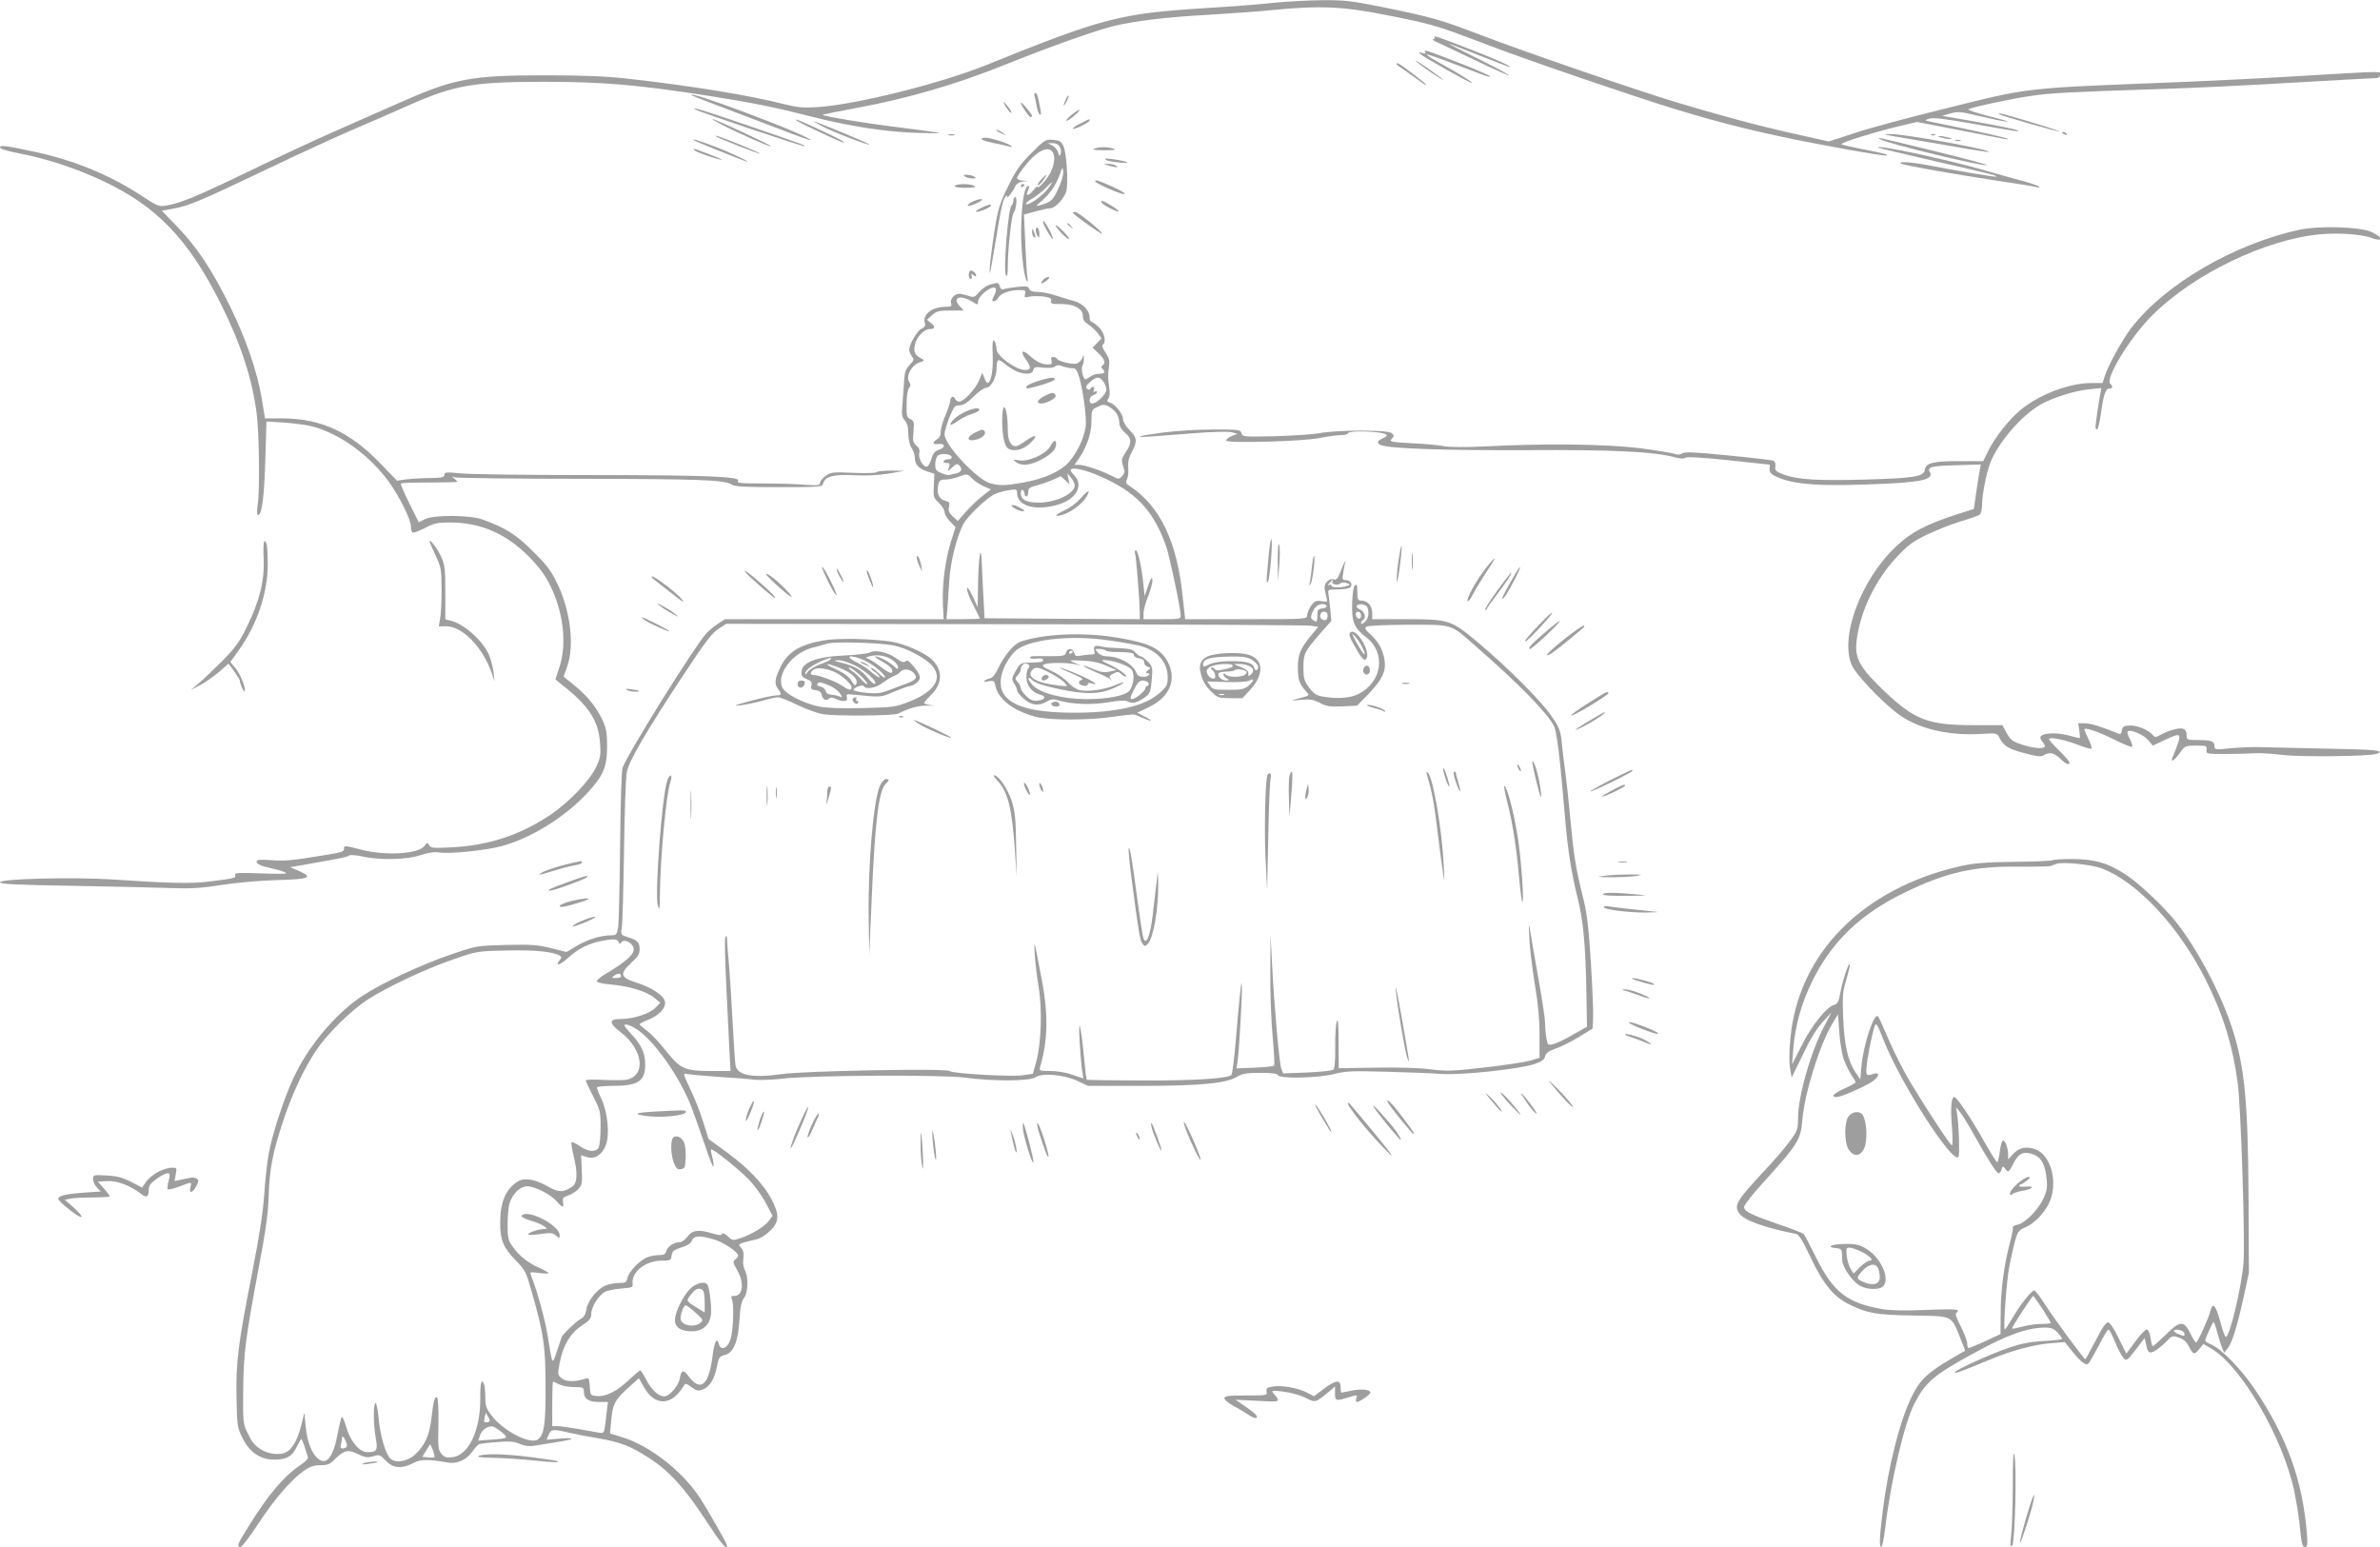 <?xml version="1.0" standalone="no"?>
<!DOCTYPE svg PUBLIC "-//W3C//DTD SVG 20010904//EN"
 "http://www.w3.org/TR/2001/REC-SVG-20010904/DTD/svg10.dtd">
<svg version="1.0" xmlns="http://www.w3.org/2000/svg"
 width="1280pt" height="832pt" viewBox="0 0 1280 832"
 preserveAspectRatio="xMidYMid meet">
<g transform="translate(0,832) scale(0.1,-0.1)"
fill="#9e9e9e" stroke="none">
<path d="M6850 8305 c-69 -8 -238 -21 -375 -29 -453 -29 -546 -53 -1166 -304
-250 -101 -698 -213 -910 -228 -77 -5 -109 -2 -174 14 -195 50 -510 101 -850
139 -114 13 -240 18 -440 18 -406 0 -492 -16 -801 -154 -99 -43 -255 -113
-349 -154 -93 -41 -296 -135 -450 -210 -278 -134 -367 -171 -444 -183 -36 -6
-47 -1 -123 49 -171 113 -365 194 -579 240 -157 34 -189 38 -189 24 0 -8 44
-21 113 -34 144 -28 301 -80 444 -148 288 -136 457 -313 629 -656 108 -215
170 -404 194 -590 14 -106 18 -414 6 -491 -5 -39 -5 -58 2 -58 21 0 33 99 39
299 l6 204 101 -6 c55 -4 126 -14 156 -23 146 -43 295 -152 399 -292 58 -80
121 -205 121 -244 0 -15 4 -29 9 -32 5 -3 35 8 66 24 49 26 68 30 134 30 164
0 299 -58 422 -180 51 -51 87 -98 112 -147 77 -147 98 -326 55 -453 l-21 -64
38 -31 c141 -110 193 -190 202 -309 5 -65 3 -80 -21 -131 -33 -72 -145 -189
-244 -256 -164 -110 -334 -166 -531 -176 -101 -5 -115 -4 -123 11 -9 17 -11
16 -24 -2 -31 -45 -206 -56 -339 -22 -94 24 -95 24 -95 5 0 -16 -11 -19 -110
-35 -169 -28 -210 -32 -282 -26 -64 4 -78 3 -78 -9 0 -8 17 -19 40 -25 22 -5
58 -15 80 -20 22 -6 40 -14 40 -17 0 -3 -63 -3 -141 0 -118 4 -140 3 -135 -9
6 -16 -2 -18 -138 -35 -100 -12 -206 -10 -521 11 -204 14 -605 4 -605 -15 0
-10 83 -14 388 -19 213 -4 450 -9 527 -12 114 -4 166 -1 280 17 81 13 207 23
297 26 174 4 196 14 113 50 l-45 19 103 18 c166 29 201 36 215 45 8 4 39 2 70
-5 90 -21 241 -18 314 7 44 14 75 19 103 14 59 -8 247 11 335 35 158 44 336
154 456 282 89 96 109 142 109 253 0 76 -4 98 -26 145 -34 70 -79 126 -151
185 l-57 46 20 56 c39 114 17 296 -53 443 -34 71 -56 100 -132 175 -92 92
-147 126 -271 171 -68 25 -265 26 -311 1 l-32 -16 -50 101 c-28 56 -49 105
-46 108 3 3 73 5 155 5 82 0 149 2 149 4 0 2 -8 10 -17 18 -17 14 -17 14 2 6
11 -4 313 -8 670 -8 651 -1 783 -6 820 -31 15 -11 71 -14 253 -14 225 0 234 1
239 20 10 38 56 50 167 44 65 -3 131 0 186 9 l85 15 -72 1 c-39 0 -74 -3 -77
-8 -4 -5 -58 -7 -125 -4 -111 5 -121 4 -150 -16 -17 -12 -31 -29 -31 -38 0
-14 -12 -15 -82 -10 -46 4 -148 7 -227 7 -120 0 -142 2 -132 14 20 23 -177 31
-809 31 -327 0 -634 4 -682 9 -79 8 -88 7 -88 -8 0 -13 -13 -16 -77 -17 -43 0
-100 -4 -128 -7 l-50 -7 -84 87 c-166 174 -323 247 -531 248 l-95 0 -17 105
c-24 144 -84 321 -172 500 -95 192 -175 314 -281 424 l-85 88 63 11 c84 16
140 39 492 207 165 79 370 173 455 210 85 36 225 97 310 135 254 113 352 130
740 130 316 0 498 -16 885 -76 233 -37 349 -60 540 -109 221 -56 416 -86 590
-90 157 -4 156 -4 -118 31 -173 21 -394 58 -403 66 -1 2 89 20 201 41 258 48
526 126 775 227 249 100 491 186 594 211 116 27 272 46 496 59 107 6 263 17
345 25 263 26 382 21 616 -25 252 -50 266 -54 519 -150 183 -70 435 -158 795
-278 310 -104 531 -166 810 -226 198 -43 566 -109 572 -102 6 6 -6 9 -141 36
-55 11 -101 22 -103 24 -9 8 198 72 330 102 l77 18 223 -43 c122 -24 233 -46
247 -48 14 -3 22 -3 19 0 -5 6 -166 42 -394 88 -59 12 -59 12 -28 21 24 6 85
-1 230 -27 253 -45 264 -47 238 -34 -11 5 -105 24 -210 43 l-190 33 45 13 c40
11 56 10 150 -13 58 -14 125 -28 150 -31 25 -3 -13 9 -85 27 -71 18 -125 36
-119 39 18 11 225 56 335 72 110 16 189 20 689 37 173 5 502 21 730 35 228 13
425 24 438 24 14 0 22 6 22 18 0 20 39 21 -450 -8 -184 -11 -450 -24 -590 -30
-907 -36 -823 -26 -1327 -151 -180 -44 -389 -101 -463 -126 l-135 -44 -182 41
c-203 45 -398 98 -641 171 -221 67 -825 275 -1044 359 -216 83 -265 97 -523
150 -179 36 -215 40 -335 39 -74 -1 -191 -7 -260 -14z"/>
<path d="M7715 8120 c3 -6 0 -10 -7 -11 -7 0 -2 -5 12 -12 14 -6 113 -53 220
-104 107 -51 186 -86 175 -77 -11 9 -92 52 -180 95 -88 44 -153 78 -145 75 8
-2 84 -32 168 -65 85 -34 157 -61 160 -61 16 1 -58 35 -191 87 -191 75 -219
84 -212 73z"/>
<path d="M7665 8040 c5 -9 1 -10 -16 -5 -16 5 -21 4 -14 -3 17 -17 277 -163
282 -159 4 5 -68 50 -180 112 -37 20 -66 39 -64 42 3 2 53 -15 113 -38 60 -23
137 -52 172 -65 35 -14 61 -20 57 -15 -3 5 -74 36 -158 69 -187 73 -202 78
-192 62z"/>
<path d="M7613 7993 c4 -5 41 -34 84 -63 43 -29 71 -46 63 -38 -23 22 -154
113 -147 101z"/>
<path d="M7510 7976 c0 -3 21 -19 47 -36 26 -18 62 -43 80 -57 18 -14 33 -23
33 -19 0 7 -144 116 -153 116 -4 0 -7 -2 -7 -4z"/>
<path d="M5564 7803 c3 -10 8 -35 12 -56 3 -20 11 -40 16 -43 6 -4 8 5 4 25
-3 17 -9 45 -12 61 -3 17 -10 30 -15 30 -6 0 -8 -8 -5 -17z"/>
<path d="M3720 7807 c3 -2 104 -42 225 -87 121 -46 264 -100 318 -121 53 -20
97 -35 97 -33 0 10 -151 74 -360 152 -190 71 -295 104 -280 89z"/>
<path d="M5732 7785 c-17 -37 -14 -45 4 -12 9 16 14 31 11 33 -2 2 -9 -7 -15
-21z"/>
<path d="M5399 7765 c14 -30 40 -61 41 -50 0 6 -12 24 -26 40 -14 17 -21 21
-15 10z"/>
<path d="M5490 7767 c0 -11 44 -77 53 -77 4 0 7 4 7 8 0 10 -59 79 -60 69z"/>
<path d="M3740 7731 c23 -14 582 -202 587 -197 5 4 1 6 -302 110 -236 81 -316
106 -285 87z"/>
<path d="M5760 7700 c-19 -16 -30 -30 -25 -30 6 0 26 13 45 30 19 16 31 29 25
29 -5 0 -26 -13 -45 -29z"/>
<path d="M10751 7706 c8 -8 321 -97 325 -93 5 4 -303 97 -320 97 -5 0 -7 -2
-5 -4z"/>
<path d="M3885 7648 c87 -45 257 -120 262 -115 4 5 -302 147 -315 147 -4 -1
20 -15 53 -32z"/>
<path d="M4280 7675 c0 -3 48 -28 108 -56 123 -58 152 -70 152 -64 0 3 -44 26
-97 51 -131 62 -163 75 -163 69z"/>
<path d="M5813 7657 c-24 -11 -43 -24 -43 -29 0 -4 20 2 45 14 25 12 45 26 45
30 0 10 3 11 -47 -15z"/>
<path d="M4420 7642 c61 -33 250 -105 256 -99 4 3 -268 116 -300 125 -6 1 14
-10 44 -26z"/>
<path d="M5361 7616 c2 -2 15 -9 29 -15 24 -11 24 -11 6 3 -16 13 -49 24 -35
12z"/>
<path d="M11090 7606 c0 -2 7 -7 16 -10 8 -3 12 -2 9 4 -6 10 -25 14 -25 6z"/>
<path d="M5103 7593 c9 -2 23 -2 30 0 6 3 -1 5 -18 5 -16 0 -22 -2 -12 -5z"/>
<path d="M10180 7588 c428 -74 513 -88 516 -85 12 12 -461 98 -529 96 -42 -2
-41 -2 13 -11z"/>
<path d="M10388 7593 c7 -3 16 -2 19 1 4 3 -2 6 -13 5 -11 0 -14 -3 -6 -6z"/>
<path d="M3851 7586 c8 -8 233 -96 236 -92 2 2 -48 24 -112 50 -107 43 -135
52 -124 42z"/>
<path d="M10440 7580 c14 -4 34 -8 45 -8 16 0 15 2 -5 8 -14 4 -34 8 -45 8
-16 0 -15 -2 5 -8z"/>
<path d="M5280 7572 c0 -5 26 -14 58 -20 31 -6 68 -14 82 -18 51 -14 5 14 -49
30 -60 18 -91 20 -91 8z"/>
<path d="M10112 7571 c33 -22 563 -150 574 -139 2 3 -118 35 -268 72 -341 83
-327 80 -306 67z"/>
<path d="M3731 7566 c4 -5 254 -105 279 -113 48 -14 -99 55 -177 83 -90 33
-111 39 -102 30z"/>
<path d="M5548 7498 c-60 -60 -83 -92 -125 -178 -45 -90 -55 -122 -72 -225
-20 -123 -35 -258 -26 -240 2 6 16 82 30 170 29 182 41 231 57 241 7 5 8 2 4
-7 -4 -8 2 -3 14 11 11 14 25 35 30 47 5 13 20 23 37 26 l28 4 -27 2 c-16 0
-28 7 -28 14 0 7 22 40 50 74 77 95 150 108 150 27 0 -18 -9 -51 -20 -72 -21
-39 -70 -93 -70 -76 0 5 -11 -4 -24 -21 -26 -33 -45 -30 -26 4 6 12 7 21 1 21
-19 0 -33 -69 -38 -188 -6 -122 10 -292 29 -322 6 -10 7 -4 3 20 -3 19 -8 103
-11 186 l-7 150 62 17 c33 9 69 17 80 17 27 0 80 58 87 97 10 53 -1 205 -17
238 -12 25 -21 30 -56 33 -39 3 -45 0 -115 -70z m152 31 c7 -11 8 -28 4 -37
-6 -14 -8 -13 -13 8 -4 14 -18 30 -31 37 l-25 13 27 0 c18 0 31 -7 38 -21z
m-9 -225 c-29 -63 -38 -70 -101 -89 -21 -6 -19 -2 13 25 44 37 78 87 98 145
13 38 14 39 17 12 2 -16 -9 -55 -27 -93z m-53 4 c-31 -41 -102 -92 -119 -86
-7 2 8 16 32 30 24 14 57 40 73 57 39 40 45 40 14 -1z"/>
<path d="M10518 7563 c6 -2 18 -2 25 0 6 3 1 5 -13 5 -14 0 -19 -2 -12 -5z"/>
<path d="M5885 7520 c-13 -6 5 -8 55 -8 52 0 67 2 50 8 -33 11 -80 11 -105 0z"/>
<path d="M10101 7526 c2 -2 146 -36 319 -76 291 -66 345 -80 310 -80 -19 0
-241 38 -358 61 -91 18 -184 23 -142 7 27 -10 300 -58 505 -89 110 -16 209
-32 220 -36 11 -3 16 -2 12 3 -5 5 -45 19 -90 31 -45 12 -138 38 -207 58 -210
60 -589 141 -569 121z"/>
<path d="M3736 7511 c11 -11 128 -51 146 -50 11 0 -138 58 -151 59 -3 0 -1 -4
5 -9z"/>
<path d="M5945 7462 c6 -6 39 -13 75 -16 72 -7 48 6 -35 18 -34 5 -47 4 -40
-2z"/>
<path d="M5960 7430 c14 -4 32 -8 40 -9 13 -1 13 0 0 9 -8 5 -26 9 -40 9 l-25
-1 25 -8z"/>
<path d="M5190 7370 c8 -5 26 -10 40 -10 20 0 22 2 10 10 -8 5 -26 10 -40 10
-20 0 -22 -2 -10 -10z"/>
<path d="M5600 7355 c-13 -14 -21 -27 -18 -31 3 -3 16 9 28 25 26 37 22 40
-10 6z"/>
<path d="M5890 7345 c0 -6 49 -31 109 -55 78 -30 61 -8 -21 28 -72 32 -88 37
-88 27z"/>
<path d="M5135 7320 c-4 -6 17 -10 57 -10 44 0 59 3 48 10 -20 13 -97 13 -105
0z"/>
<path d="M5490 7319 c0 -5 5 -7 10 -4 6 3 10 8 10 11 0 2 -4 4 -10 4 -5 0 -10
-5 -10 -11z"/>
<path d="M5450 7241 c0 -11 -4 -22 -9 -25 -19 -12 -46 -351 -31 -376 7 -10 10
4 10 45 0 97 20 278 32 292 14 17 20 83 8 83 -6 0 -10 -9 -10 -19z"/>
<path d="M5225 7233 c-16 -9 -25 -18 -18 -20 6 -2 29 5 50 16 27 14 32 20 18
20 -11 0 -33 -7 -50 -16z"/>
<path d="M5925 7230 c8 -14 86 -53 92 -47 5 5 -78 57 -91 57 -4 0 -4 -5 -1
-10z"/>
<path d="M5275 7201 c-23 -12 -33 -20 -22 -20 18 -1 77 25 77 34 0 9 -14 5
-55 -14z"/>
<path d="M5770 7176 c0 -8 152 -117 157 -113 7 7 -128 117 -144 117 -7 0 -13
-2 -13 -4z"/>
<path d="M5610 7125 c0 -12 40 -84 51 -90 5 -4 -1 16 -15 44 -24 46 -36 61
-36 46z"/>
<path d="M5678 7105 c13 -26 72 -82 72 -69 0 6 -19 28 -41 49 -23 22 -37 31
-31 20z"/>
<path d="M5740 7116 c0 -2 8 -10 18 -17 15 -13 16 -12 3 4 -13 16 -21 21 -21
13z"/>
<path d="M5570 7083 c0 -10 5 -25 10 -33 8 -12 10 -9 10 12 0 15 -4 30 -10 33
-5 3 -10 -2 -10 -12z"/>
<path d="M12365 7084 c-352 -77 -722 -293 -902 -527 -48 -62 -124 -200 -143
-259 l-12 -38 -61 0 c-117 0 -278 -61 -378 -143 -65 -53 -139 -148 -177 -224
l-26 -53 -131 0 c-140 0 -178 -10 -183 -47 -5 -36 -59 -45 -317 -52 -260 -7
-367 -1 -442 27 -42 16 -48 21 -45 44 2 18 -2 28 -15 31 -10 3 -119 16 -242
28 -172 17 -227 20 -242 11 -12 -8 -26 -9 -42 -3 -14 5 -100 19 -191 31 -182
22 -508 26 -834 9 -100 -5 -183 -4 -214 1 -27 6 -105 13 -174 16 -116 7 -123
8 -109 24 14 15 14 18 -1 31 -22 18 -298 17 -389 -1 -33 -6 -139 -13 -236 -16
-170 -4 -177 -3 -182 16 -5 19 -13 20 -152 20 -81 0 -201 -7 -268 -16 -131
-17 -170 -29 -72 -22 33 3 139 11 235 18 97 8 188 10 205 5 l30 -8 -33 -13
c-18 -8 -30 -19 -27 -24 9 -15 407 -4 500 14 44 9 97 16 118 16 20 0 37 5 37
10 0 11 93 13 164 4 52 -8 57 -16 21 -32 -29 -13 -32 -27 -8 -36 48 -19 357
-29 783 -27 467 3 693 -8 803 -40 25 -6 43 -7 50 -1 8 6 90 2 232 -13 121 -13
221 -24 222 -24 2 -1 2 -11 0 -23 -1 -17 7 -27 33 -40 95 -46 245 -56 600 -39
188 9 249 25 230 60 -16 30 1 35 144 39 l129 4 -6 -33 c-4 -19 -12 -73 -19
-120 l-12 -86 -100 -32 c-159 -52 -238 -94 -318 -169 -190 -179 -306 -490
-238 -641 23 -49 143 -178 238 -253 105 -84 275 -127 460 -115 81 5 83 4 96
-22 23 -44 48 -59 135 -82 66 -18 87 -20 102 -11 30 19 56 14 89 -18 31 -30
50 -38 50 -20 0 5 -25 33 -55 63 -30 29 -55 57 -55 62 0 14 88 -4 156 -31 36
-14 68 -23 72 -20 3 4 -4 27 -16 51 -12 25 -22 48 -22 52 0 13 71 -10 158 -53
51 -26 96 -44 99 -40 3 3 -2 21 -12 41 -11 19 -16 37 -12 41 13 14 86 -17 110
-46 l25 -30 66 31 c95 44 95 42 39 -98 -11 -27 13 -11 40 27 28 39 30 40 88
40 55 0 59 -1 56 -22 -2 -23 0 -23 103 -23 58 0 128 2 155 4 28 2 95 -2 150
-9 100 -12 472 -8 508 6 47 18 -7 23 -280 28 -164 4 -325 7 -358 8 -33 1 -99
-2 -147 -6 -85 -9 -88 -8 -88 11 0 27 -18 33 -91 33 -55 0 -59 2 -59 23 0 37
-16 46 -63 35 -23 -5 -56 -18 -74 -28 -28 -16 -33 -17 -44 -4 -23 29 -89 55
-127 52 -30 -2 -38 -7 -40 -26 -3 -18 -8 -22 -20 -17 -94 38 -148 55 -179 55
l-36 0 6 -40 c3 -22 4 -40 2 -40 -2 0 -31 7 -65 16 -62 16 -134 12 -146 -8 -3
-5 2 -18 12 -29 9 -10 14 -22 10 -26 -11 -12 -68 -6 -126 14 -46 15 -58 25
-78 61 l-23 42 -153 0 c-245 0 -317 27 -479 180 -134 128 -163 178 -152 272
18 157 100 328 214 450 63 67 88 86 165 123 50 24 132 56 181 71 50 15 96 31
103 37 6 5 12 29 12 54 0 54 25 179 46 229 46 111 165 247 266 307 64 37 182
75 262 83 l68 7 -6 -29 c-7 -34 -26 -164 -26 -181 0 -7 4 -13 8 -13 5 0 14 38
21 86 14 102 25 134 46 134 18 0 19 12 4 27 -28 28 111 254 229 370 223 221
606 405 899 433 99 9 225 0 276 -19 65 -25 65 2 0 32 -64 28 -281 34 -388 11z"/>
<path d="M5551 7073 c-1 -12 4 -25 9 -28 12 -7 12 2 0 30 -8 19 -9 19 -9 -2z"/>
<path d="M5217 6863 c-11 -11 -8 -43 4 -43 6 0 8 7 5 16 -5 14 -4 15 9 4 8 -7
15 -8 15 -2 0 14 -25 33 -33 25z"/>
<path d="M5610 6815 c-19 -23 -8 -26 19 -4 16 13 18 19 8 19 -8 0 -20 -7 -27
-15z"/>
<path d="M5323 6789 c-17 -5 -43 -23 -57 -40 -24 -28 -29 -30 -58 -20 -17 6
-39 11 -49 11 -26 0 -51 -29 -44 -51 5 -16 1 -19 -30 -19 -73 0 -125 -42 -111
-88 5 -13 -1 -22 -18 -30 -23 -10 -66 -84 -66 -113 0 -8 6 -24 14 -35 13 -17
12 -22 -12 -47 -21 -22 -27 -39 -29 -80 -2 -29 -6 -85 -9 -125 -6 -62 -4 -75
12 -93 13 -14 19 -37 19 -73 1 -32 8 -62 18 -76 9 -14 17 -36 17 -50 0 -37 19
-59 65 -75 l40 -13 -3 -64 c-3 -59 -2 -65 27 -92 17 -17 31 -39 31 -50 0 -11
13 -34 30 -51 l29 -30 -24 -76 c-31 -98 -48 -228 -44 -335 l4 -84 -588 0 -587
0 -38 -24 c-20 -13 -49 -37 -63 -52 -63 -69 -418 -638 -451 -723 -5 -15 -11
-190 -13 -418 -2 -215 -7 -412 -10 -437 -7 -42 -10 -46 -36 -46 -56 0 -128
-22 -185 -56 l-57 -34 -84 21 c-73 18 -107 20 -241 17 -157 -4 -157 -4 -296
-51 -159 -54 -375 -155 -477 -223 -148 -98 -295 -274 -374 -449 -50 -109 -110
-294 -129 -395 -9 -47 -20 -148 -25 -225 -7 -99 -26 -222 -65 -420 -76 -386
-88 -484 -84 -673 3 -149 4 -160 32 -215 37 -77 96 -117 170 -117 68 0 97 17
121 67 11 23 22 42 25 43 3 0 10 -17 17 -37 6 -21 14 -45 18 -55 5 -12 -7 -25
-42 -49 -91 -63 -173 -161 -278 -331 -58 -92 -64 -108 -41 -108 7 0 50 56 95
125 86 132 178 238 247 286 32 22 54 29 88 29 38 0 51 5 79 34 48 47 69 52
123 25 39 -18 51 -20 81 -11 33 10 37 9 68 -24 39 -41 84 -45 147 -13 41 21
79 22 180 4 52 -10 102 10 134 53 15 20 32 40 37 43 5 4 48 10 96 13 69 6 94
4 125 -9 25 -11 53 -15 75 -11 160 25 200 32 206 38 4 4 -25 4 -64 1 l-72 -6
12 27 c14 30 22 31 104 12 33 -8 105 -22 160 -31 122 -21 174 -41 274 -105
109 -70 193 -162 304 -332 84 -129 117 -169 117 -140 0 11 -108 200 -153 267
-94 138 -262 268 -406 314 l-70 22 6 67 c8 90 18 110 88 175 l61 55 27 -48
c59 -104 149 -102 213 5 10 17 12 17 42 -5 26 -19 37 -22 59 -14 38 13 65 55
78 121 10 53 14 58 44 66 46 12 71 71 78 190 4 68 11 98 24 116 23 28 25 114
5 150 -8 15 -12 40 -8 63 3 28 0 44 -13 58 -18 20 -20 20 88 46 16 4 47 23 68
44 51 48 52 88 7 173 -44 82 -126 167 -241 251 l-96 70 -30 95 c-17 53 -48
133 -71 179 -33 69 -37 82 -22 77 11 -3 86 -10 168 -16 82 -5 174 -12 204 -16
30 -3 98 0 150 6 152 18 859 22 982 5 150 -20 347 -19 377 2 35 25 151 15 225
-19 l58 -27 287 0 c318 0 457 14 514 49 28 17 50 21 125 21 63 0 92 -4 95 -12
6 -21 216 -16 303 6 62 16 99 17 280 12 115 -3 250 -8 299 -12 107 -7 415 26
496 53 41 14 55 24 59 42 4 18 18 28 55 41 28 9 84 37 125 62 l75 46 3 56 c2
31 -4 165 -12 299 -13 201 -20 262 -45 362 -37 148 -46 207 -66 415 -8 91 -20
197 -25 235 -6 39 -14 109 -19 156 -8 82 -11 91 -60 162 -59 84 -233 258 -396
395 -141 118 -153 122 -387 122 l-178 0 0 33 c0 38 -25 67 -58 67 -19 0 -22 5
-22 46 0 36 -3 44 -13 36 -8 -7 -13 -43 -15 -97 -3 -98 11 -134 75 -182 108
-83 88 -239 -40 -305 -44 -22 -112 -28 -189 -15 -40 7 -52 15 -78 50 -26 35
-30 49 -30 105 0 76 5 86 86 180 l64 73 -5 57 c-3 31 -8 69 -10 85 -4 27 -4
27 48 27 28 0 58 4 66 9 20 13 6 41 -20 41 -19 0 -21 4 -15 39 3 22 8 48 11
58 8 25 -9 -8 -29 -60 -12 -30 -20 -37 -34 -33 -11 4 -25 -1 -36 -13 -16 -18
-16 -31 0 -93 4 -14 0 -16 -29 -11 -30 4 -37 1 -56 -25 -11 -17 -21 -40 -21
-51 0 -21 -2 -21 -328 -21 l-328 0 -13 118 c-30 299 -122 490 -284 597 -22 14
-25 20 -16 37 6 11 9 39 7 62 -3 30 2 53 19 85 31 59 29 77 -12 118 -20 20
-35 45 -35 58 0 28 -42 81 -71 90 -16 5 -18 10 -8 21 7 8 9 30 5 56 -8 58 -8
67 -2 114 5 33 2 47 -18 77 -14 20 -21 39 -16 42 22 14 10 67 -21 96 -17 16
-35 29 -40 29 -5 0 -9 11 -9 24 0 36 -36 74 -83 87 -23 6 -68 20 -100 30 -31
11 -75 19 -96 19 -27 0 -41 5 -45 16 -5 14 -16 16 -65 11 -32 -4 -65 -9 -73
-12 -10 -4 -17 1 -21 14 -6 23 -8 23 -54 10z m24 -58 c-13 -26 -13 -31 -2 -31
8 0 19 9 24 19 13 23 61 41 112 41 33 0 37 -2 32 -21 -5 -19 -3 -21 25 -14 17
3 51 3 75 0 35 -6 44 -10 40 -24 -4 -14 4 -17 56 -16 70 0 117 -27 115 -66 -1
-17 8 -30 29 -44 17 -11 39 -32 51 -47 l20 -28 -24 -25 -24 -25 32 -30 c33
-30 40 -54 21 -66 -8 -4 -8 -9 0 -17 18 -18 13 -27 -17 -27 -16 0 -37 -7 -48
-15 -10 -8 -22 -15 -26 -15 -12 0 -26 57 -17 71 5 8 8 25 8 39 0 24 -1 24 -9
3 -5 -12 -18 -24 -29 -28 -23 -7 -97 11 -106 25 -3 6 -13 10 -21 10 -11 0 -13
-6 -9 -20 5 -17 2 -20 -20 -20 -32 0 -61 14 -97 47 -38 36 -54 25 -23 -17 32
-44 32 -60 -2 -60 -49 0 -153 76 -153 111 0 10 -3 24 -6 33 -14 35 -19 12 -15
-69 3 -80 -10 -145 -28 -145 -4 0 -12 12 -17 28 l-11 27 -17 -40 c-20 -48 -83
-115 -107 -115 -9 0 -20 7 -23 16 -7 19 -26 9 -26 -14 0 -9 -12 -44 -26 -77
-14 -33 -25 -72 -25 -87 1 -18 -6 -32 -19 -40 -28 -18 -25 -30 7 -26 37 4 40
-18 4 -30 -23 -8 -33 -20 -42 -51 -7 -23 -18 -41 -25 -41 -21 0 -47 47 -40 73
4 16 -1 29 -16 41 -18 16 -20 26 -15 75 4 51 3 58 -17 67 -19 8 -21 17 -20 81
0 41 5 78 13 86 9 12 10 20 0 34 -18 29 13 88 54 103 30 10 31 12 12 22 -36
19 -43 36 -34 76 9 40 49 82 78 82 29 0 33 13 9 32 l-23 18 28 25 c24 22 38
25 99 25 l71 0 -22 24 c-43 45 4 63 65 25 33 -20 34 -20 34 -2 0 32 76 91 94
73 5 -5 2 -22 -7 -39z m120 -408 c47 -19 84 -17 90 6 4 17 11 19 54 14 30 -4
54 -1 63 6 10 8 21 9 40 1 15 -5 38 -10 51 -10 21 0 27 -8 40 -52 18 -66 35
-177 35 -243 0 -59 -40 -151 -91 -210 -44 -50 -135 -91 -245 -110 -103 -18
-126 -18 -179 -4 -71 20 -245 206 -245 263 0 14 12 55 26 91 24 58 29 65 54
65 20 0 42 13 76 47 26 26 56 47 68 48 26 0 56 56 56 106 0 49 8 53 44 22 17
-14 45 -32 63 -40z m467 -55 c9 -12 16 -32 16 -44 0 -24 -52 -74 -76 -74 -22
0 -17 38 6 45 11 3 20 11 20 16 0 6 -5 7 -12 3 -8 -5 -9 -2 -5 9 7 19 -8 23
-19 6 -4 -8 -10 -7 -18 1 -8 9 -4 17 17 36 35 30 51 30 71 2z m70 -170 c9 -12
16 -35 16 -51 0 -19 10 -36 30 -54 37 -30 38 -57 4 -106 -23 -34 -24 -41 -14
-73 10 -30 9 -38 -5 -54 -17 -19 -18 -19 -58 2 -56 28 -145 58 -174 58 l-24 0
21 30 c43 61 70 138 70 203 0 62 1 64 33 79 27 13 36 14 59 2 15 -8 34 -24 42
-36z m-886 -235 c2 -8 -5 -13 -17 -13 -11 0 -23 -4 -26 -10 -3 -5 3 -10 15
-10 18 0 20 -4 14 -22 l-6 -23 24 22 c19 18 27 20 36 11 20 -20 14 -37 -15
-44 -16 -3 -33 -7 -39 -9 -5 -1 -24 3 -42 11 -27 11 -32 18 -32 47 0 18 6 39
12 45 16 16 70 12 76 -5z m841 -124 c164 -80 250 -179 313 -358 19 -56 78
-335 78 -372 0 -18 -8 -19 -100 -19 l-100 0 0 32 c0 17 12 60 26 95 14 36 24
74 22 86 -3 16 -9 7 -23 -33 l-19 -55 -7 66 c-10 96 -29 179 -40 179 -6 0 -8
-8 -4 -19 6 -20 24 -249 25 -314 l0 -37 -417 2 -418 3 -6 115 c-4 63 -7 147
-9 185 -4 111 -17 33 -20 -115 l-2 -125 -28 60 c-19 39 -29 53 -29 38 -1 -12
15 -52 34 -89 19 -37 35 -68 35 -70 0 -2 -41 -4 -90 -4 l-90 0 5 53 c2 28 7
96 10 149 5 100 39 237 75 307 22 45 132 149 175 166 16 7 49 15 73 19 38 6
42 4 42 -15 0 -71 99 -99 220 -63 100 29 140 105 86 159 -13 13 -21 27 -17 30
15 16 104 -9 200 -56z m-730 7 c12 -13 40 -31 61 -41 l39 -17 -48 -38 c-26
-20 -65 -58 -88 -84 l-42 -48 -27 25 c-21 19 -25 31 -20 51 5 22 2 27 -19 32
-33 8 -48 38 -40 80 5 30 10 34 38 35 18 0 48 6 67 13 50 19 54 19 79 -8z
m551 -37 c0 -44 -103 -93 -196 -92 -64 0 -94 16 -94 49 0 14 4 22 10 19 6 -3
10 -13 10 -21 0 -8 5 -14 10 -14 6 0 10 11 10 24 0 20 7 25 43 35 24 6 63 19
88 30 l44 20 24 -22 24 -22 -7 30 -6 30 20 -24 c11 -13 20 -32 20 -42z m1386
-518 c-8 -13 30 -21 42 -9 6 6 21 7 33 3 23 -8 23 -8 4 -16 -30 -11 -85 -11
-85 2 0 5 -6 7 -12 3 -9 -5 -9 -2 1 9 14 18 26 24 17 8z m-31 -130 c3 -5 -7
-11 -22 -13 -25 -3 -28 -7 -28 -40 0 -31 -2 -35 -17 -27 -22 12 -22 22 -3 59
15 30 56 42 70 21z m219 -7 c11 -30 6 -61 -14 -79 -11 -10 -20 -13 -20 -7 0 6
5 14 10 17 19 12 10 45 -15 57 -13 6 -22 15 -19 19 9 15 52 10 58 -7z m-214
-42 c0 -24 -8 -32 -26 -25 -22 8 -17 43 6 43 13 0 20 -7 20 -18z m180 -3 c0
-24 -23 -21 -28 4 -2 10 3 17 12 17 10 0 16 -9 16 -21z m-272 -54 l42 -6 -39
-47 c-57 -69 -71 -103 -71 -172 0 -64 9 -90 43 -127 22 -25 24 -23 -48 -42
-37 -9 -35 -10 21 -5 50 5 68 2 102 -16 35 -19 55 -22 122 -19 l79 4 65 67
c71 75 92 119 82 180 -9 54 -31 94 -74 135 -31 28 -34 35 -22 43 8 5 107 10
225 10 243 0 224 6 359 -113 240 -210 386 -359 423 -431 16 -31 32 -162 58
-471 17 -203 35 -314 71 -460 29 -115 42 -257 46 -509 l3 -178 -78 -44 c-42
-25 -90 -47 -106 -50 -26 -6 -28 -3 -34 33 -4 21 -7 56 -7 79 0 22 -16 128
-35 235 -19 107 -39 221 -44 254 -10 58 -10 58 -6 -30 2 -49 15 -160 29 -245
18 -106 26 -192 26 -277 l0 -122 -50 -15 c-28 -8 -138 -25 -245 -37 -174 -20
-204 -21 -292 -10 -60 8 -175 11 -296 9 l-197 -3 -1 140 c0 102 -3 132 -10
110 -5 -16 -9 -79 -8 -138 1 -64 -3 -113 -9 -119 -6 -6 -69 -13 -141 -16
l-130 -5 -10 26 c-11 29 -38 334 -50 567 l-8 155 -1 -205 c-1 -113 5 -270 13
-350 7 -80 11 -148 7 -151 -4 -4 -51 -9 -105 -11 l-97 -4 5 31 c8 45 25 343
24 400 -1 42 -3 37 -10 -30 -5 -44 -15 -158 -23 -254 -8 -96 -19 -178 -23
-182 -20 -20 -205 -31 -482 -30 -162 1 -296 2 -297 4 -1 1 -8 56 -14 121 -17
174 -31 226 -24 93 3 -60 9 -131 13 -158 5 -27 7 -49 7 -49 -1 0 -27 9 -59 20
-33 12 -82 20 -118 20 -59 0 -61 1 -55 23 41 136 44 276 12 451 -45 238 -46
243 -41 152 3 -43 12 -121 21 -174 20 -119 14 -306 -13 -402 l-18 -65 -55 -8
c-63 -9 -380 9 -394 23 -15 15 -783 1 -906 -17 -151 -22 -234 -6 -244 46 -3
14 -10 121 -16 236 -6 116 -15 257 -20 315 -6 58 -10 116 -10 130 -1 18 -3 21
-9 10 -4 -8 -2 -125 5 -260 7 -135 14 -293 17 -352 l6 -108 -104 0 c-142 0
-166 11 -243 108 -33 42 -79 91 -101 107 -22 17 -41 33 -41 36 0 4 19 14 43
23 61 23 101 67 93 100 -8 34 -71 75 -155 102 -85 27 -90 46 -27 105 37 33 46
48 46 74 0 37 -10 48 -64 65 -37 12 -38 13 -32 49 4 20 9 205 12 411 3 206 9
399 15 427 12 62 104 219 313 536 109 165 147 214 180 235 l42 27 1550 -2
c852 -1 1568 -5 1592 -8z m-3721 -1701 c4 -12 8 -13 14 -3 14 23 63 -2 67 -33
4 -29 -41 -70 -140 -129 -32 -18 -58 -39 -58 -45 0 -8 29 -15 78 -19 98 -9
192 -38 232 -72 l31 -26 -26 -27 c-30 -31 -118 -60 -182 -60 -70 0 -71 -21 -4
-72 118 -92 137 -228 35 -254 -14 -4 -70 -4 -125 -2 -54 3 -99 2 -99 -3 0 -4
18 -42 40 -85 38 -74 40 -83 40 -167 0 -49 -5 -97 -10 -108 -15 -27 -57 -24
-102 7 -21 15 -41 24 -44 21 -3 -3 1 -34 10 -69 24 -97 22 -152 -8 -171 -47
-31 -72 -31 -129 2 -71 40 -128 49 -164 26 -64 -42 -93 -111 -93 -222 0 -93
17 -133 85 -203 50 -51 55 -62 84 -165 65 -227 75 -293 75 -510 1 -203 -7
-258 -39 -285 -39 -33 -188 43 -252 128 -28 37 -33 52 -33 97 0 29 -3 60 -6
69 -14 37 -22 10 -21 -76 1 -170 -62 -303 -148 -315 -33 -4 -44 -1 -60 17 -18
20 -20 35 -17 161 1 78 -2 140 -7 143 -13 8 -20 -17 -31 -114 -10 -89 -35
-143 -88 -193 -39 -37 -104 -48 -132 -22 -27 24 -57 131 -65 228 -4 42 -11 75
-16 71 -12 -7 -11 -117 2 -189 12 -65 6 -75 -45 -75 -42 0 -89 55 -112 129
-10 34 -21 61 -25 61 -3 0 -13 -39 -22 -86 -24 -132 -62 -179 -109 -137 -33
29 -57 94 -64 172 l-7 73 -18 -72 c-19 -73 -47 -123 -79 -140 -31 -17 -93 -11
-130 11 -43 26 -55 42 -82 99 -20 41 -22 61 -20 218 1 197 12 283 83 662 38
199 51 295 54 385 4 149 22 238 79 410 49 145 112 281 178 378 58 87 189 216
277 272 103 67 314 166 461 216 124 43 127 44 285 47 150 4 250 -6 286 -28 10
-7 10 -11 -1 -24 -29 -36 3 -26 46 13 49 46 110 77 177 90 66 13 87 12 94 -5z
m13 -185 c0 -5 -12 -9 -27 -9 -26 0 -26 1 -8 14 20 14 35 12 35 -5z m88 -287
c93 -62 230 -258 290 -414 21 -57 56 -155 77 -218 21 -63 40 -110 42 -103 2 6
0 29 -6 49 -6 21 -9 40 -6 42 7 8 162 -117 211 -171 28 -30 66 -85 85 -121
l34 -65 -21 -28 c-22 -30 -93 -73 -155 -93 -37 -12 -41 -12 -65 11 -17 15 -28
20 -31 13 -3 -9 -16 -8 -50 2 -75 23 -109 19 -135 -16 -12 -16 -30 -30 -39
-30 -32 0 -69 -23 -75 -47 -5 -18 -13 -23 -39 -23 -19 0 -46 -5 -62 -11 -40
-15 -101 -77 -108 -111 -6 -25 -11 -28 -46 -28 -22 0 -54 -6 -73 -14 -44 -18
-95 -82 -103 -129 -4 -28 -13 -42 -33 -52 -21 -11 -100 -87 -100 -98 0 -1 -11
-33 -24 -72 -27 -79 -24 -84 -51 84 -14 88 -61 254 -90 324 -7 16 -3 17 44 11
28 -4 51 -4 51 -1 0 3 -21 15 -47 27 -62 27 -108 63 -144 113 -26 36 -29 47
-29 122 0 45 5 97 11 116 18 51 57 89 94 89 41 0 128 -44 159 -81 30 -35 40
-37 34 -4 -4 20 0 26 27 35 18 6 42 21 55 35 20 21 22 32 19 103 l-4 79 32
-10 c41 -13 79 10 100 61 23 54 13 174 -21 248 -14 31 -26 60 -26 65 0 5 38 9
85 9 137 0 175 25 175 115 0 62 -20 105 -76 165 -38 41 -43 50 -27 50 11 0 38
-12 61 -28z m412 -1128 c52 -15 130 -68 130 -87 0 -5 -7 -15 -16 -21 -14 -10
-12 -17 10 -56 41 -71 32 -140 -17 -140 -15 0 -17 -4 -11 -17 13 -26 8 -172
-8 -218 -15 -46 -51 -61 -61 -26 -11 43 -25 18 -35 -64 -20 -155 -64 -192
-127 -109 -30 40 -40 38 -49 -10 -8 -41 -56 -96 -84 -96 -30 0 -70 37 -97 91
-14 27 -28 49 -32 49 -3 0 -29 -22 -58 -49 -66 -63 -125 -93 -173 -89 -37 3
-37 3 -40 52 -3 44 -5 47 -25 41 -53 -18 -103 -17 -126 2 -22 18 -22 22 -12
78 17 95 57 164 119 205 44 29 52 39 52 65 0 35 39 98 73 117 12 7 51 15 87
18 61 5 65 6 62 28 -6 62 71 122 156 122 48 0 51 2 54 28 3 23 11 29 52 43 33
10 52 22 57 37 10 27 43 29 119 6z m-834 -779 c16 -8 53 -15 82 -15 48 0 52
-2 52 -24 0 -39 25 -56 81 -56 l49 0 -5 -37 c-2 -21 -7 -59 -10 -85 -6 -45 -8
-47 -33 -43 -15 3 -66 11 -113 20 -47 8 -98 15 -112 15 l-27 0 0 120 c0 66 2
120 4 120 2 0 17 -7 32 -15z m-382 -203 c-21 -5 -24 0 -17 27 l6 23 13 -23
c11 -20 10 -25 -2 -27z m71 -52 c43 -34 40 -36 -57 -43 l-66 -5 10 30 c10 27
35 46 64 47 6 1 28 -12 49 -29z m-830 -80 c-3 -6 -13 -10 -22 -10 -11 0 -14 6
-9 23 3 12 6 29 6 37 1 8 8 3 16 -13 8 -15 12 -32 9 -37z m471 -57 c-2 -2 -18
-3 -35 -1 l-30 3 21 34 22 34 14 -32 c7 -19 11 -35 8 -38z"/>
<path d="M5610 6279 c-55 -15 -90 -31 -90 -40 0 -12 2 -12 86 12 40 12 71 26
68 30 -6 11 -18 10 -64 -2z"/>
<path d="M5621 6192 c-41 -20 -52 -42 -21 -42 29 0 82 29 78 42 -7 19 -21 19
-57 0z"/>
<path d="M5230 6120 c-39 -11 -83 -36 -104 -59 -28 -31 -15 -34 24 -6 18 13
49 30 69 36 20 6 40 15 44 19 14 12 -6 18 -33 10z"/>
<path d="M5390 6057 c0 -79 12 -136 32 -149 30 -19 78 -8 116 26 48 45 36 56
-19 17 -23 -17 -48 -31 -55 -31 -29 0 -44 31 -44 89 0 69 -9 121 -21 121 -5 0
-9 -33 -9 -73z"/>
<path d="M5243 5993 c-45 -22 -45 -48 -1 -39 38 7 63 29 54 45 -9 14 -14 13
-53 -6z"/>
<path d="M5648 5919 c-24 -42 -116 -83 -166 -75 -35 6 -36 5 -18 -9 29 -22 71
-19 130 10 57 29 86 58 86 86 0 28 -13 23 -32 -12z"/>
<path d="M5811 5639 c-18 -21 -55 -49 -82 -62 -56 -25 -65 -40 -16 -26 46 13
108 59 130 97 25 43 10 39 -32 -9z"/>
<path d="M5440 5601 c0 -9 44 -31 62 -31 16 0 -1 13 -34 28 -16 6 -28 8 -28 3z"/>
<path d="M5598 4895 c-48 -8 -100 -21 -117 -29 -36 -19 -82 -76 -113 -141 -14
-31 -31 -51 -43 -53 -11 -2 -24 -8 -30 -13 -6 -6 2 -7 21 -3 28 5 32 3 37 -23
15 -73 96 -136 217 -168 74 -20 295 -19 422 1 55 8 105 13 111 11 7 -3 29 -12
50 -21 48 -21 48 -12 0 12 l-37 19 65 31 c109 53 148 145 101 239 -39 75 -98
104 -269 133 -136 23 -286 25 -415 5z m372 -20 c52 -7 118 -19 147 -25 101
-22 163 -87 163 -171 0 -44 -3 -50 -46 -88 -80 -70 -236 -105 -464 -104 -214
1 -333 34 -374 104 -33 56 -7 153 62 225 61 64 300 92 512 59z"/>
<path d="M5886 4842 c-3 -6 -3 -17 0 -26 5 -12 0 -16 -19 -16 -13 0 -38 -3
-54 -6 -25 -5 -31 -2 -36 15 -7 27 -37 27 -44 1 -5 -17 -14 -19 -87 -19 -102
1 -106 1 -106 -9 0 -4 16 -6 35 -4 21 3 35 0 35 -7 0 -12 -9 -13 -79 -15 -41
-1 -46 -4 -68 -44 -23 -40 -23 -45 -9 -67 9 -14 16 -30 16 -38 0 -7 16 -28 36
-45 41 -36 80 -41 124 -15 24 14 35 15 67 5 69 -20 174 -24 263 -9 52 9 92 11
102 6 27 -15 50 -10 89 16 34 25 37 29 43 97 6 68 5 73 -21 100 -15 15 -32 28
-38 28 -6 0 -18 9 -28 20 -16 19 -29 22 -122 26 -22 0 -52 4 -66 8 -15 4 -29
3 -33 -2z m58 -19 c4 -5 22 -8 39 -9 91 -1 117 -5 115 -16 -2 -7 11 -15 27
-18 20 -4 30 -11 29 -23 -1 -9 7 -19 18 -23 19 -6 19 -6 1 -20 -11 -8 -13 -13
-5 -14 27 0 10 -20 -18 -20 -22 0 -33 6 -39 23 -18 46 -90 86 -157 87 -18 0
-39 8 -49 20 -18 19 -17 20 7 20 13 0 28 -3 32 -7z m-174 -7 c0 -3 -4 -8 -10
-11 -5 -3 -10 -1 -10 4 0 6 5 11 10 11 6 0 10 -2 10 -4z m180 -76 l54 -24 -37
-8 c-27 -6 -48 -3 -83 12 -25 11 -51 20 -57 20 -7 0 19 -14 56 -30 38 -16 76
-34 85 -41 14 -11 15 -11 5 1 -10 11 -7 16 14 27 23 12 28 11 45 -3 10 -10 21
-15 24 -12 7 8 -45 44 -98 68 -36 17 -39 20 -17 20 41 0 124 -28 143 -49 20
-22 15 -82 -9 -115 -20 -27 -115 -46 -235 -46 -124 0 -249 33 -287 76 -30 33
-29 54 0 25 17 -15 59 -29 143 -47 145 -31 223 -29 304 10 60 28 56 36 -5 10
-58 -24 -151 -36 -191 -25 -18 5 -46 24 -61 42 -15 17 -54 45 -87 60 -49 23
-56 30 -40 36 24 10 118 10 164 1 l35 -8 -35 15 c-35 15 -34 15 40 12 52 -2
91 -10 130 -27z m-415 1 c3 -5 1 -12 -5 -16 -5 -3 -10 -24 -10 -46 0 -45 30
-84 75 -95 35 -9 26 -28 -14 -32 -25 -3 -40 3 -62 25 -16 15 -29 34 -29 42 0
8 -7 23 -17 33 -15 17 -15 19 0 36 10 10 17 25 17 34 0 26 32 40 45 19z m116
-42 c32 -17 66 -40 76 -52 18 -20 18 -20 -39 -13 -111 12 -168 45 -139 80 19
23 35 20 102 -15z m525 -51 c4 -6 2 -14 -4 -16 -7 -2 -12 -8 -12 -13 0 -15
-53 -58 -71 -59 -13 0 -12 8 9 50 19 38 30 50 48 50 12 0 26 -5 30 -12z"/>
<path d="M5715 4720 c11 -5 43 -19 70 -31 35 -16 44 -23 32 -26 -10 -3 -16
-10 -14 -16 5 -16 47 -22 47 -7 0 7 8 9 20 5 46 -15 15 9 -52 39 -68 31 -153
61 -103 36z"/>
<path d="M5605 4679 c-4 -6 -4 -13 -1 -16 8 -8 36 5 36 17 0 13 -27 13 -35 -1z"/>
<path d="M5662 4543 c-18 -7 -4 -23 19 -23 12 0 19 5 17 12 -5 14 -18 18 -36
11z"/>
<path d="M4425 4875 c-128 -23 -192 -64 -231 -150 -28 -58 -30 -84 -9 -111 21
-27 19 -34 -12 -34 -16 0 -77 -14 -138 -30 -85 -23 -98 -28 -56 -24 30 4 84
15 120 25 36 11 75 19 86 19 10 0 56 -18 101 -40 44 -22 107 -45 140 -51 66
-11 381 -9 404 3 67 33 110 44 165 43 33 -1 41 0 18 2 -24 2 -43 7 -43 12 0 4
16 22 35 41 65 63 67 135 7 193 -39 37 -150 86 -218 96 -111 17 -296 20 -369
6z m379 -26 c67 -12 172 -67 208 -108 61 -69 16 -140 -123 -195 -70 -28 -84
-30 -248 -34 -111 -3 -196 0 -235 8 -65 13 -148 50 -183 83 -65 59 19 197 141
232 28 7 67 18 86 24 39 11 276 5 354 -10z"/>
<path d="M4679 4811 c-9 -6 -70 -13 -135 -16 -156 -7 -234 -38 -234 -92 0 -18
8 -28 30 -36 23 -9 28 -16 24 -33 -5 -19 -1 -23 23 -26 18 -2 29 -10 32 -23 4
-26 22 -37 38 -23 10 8 21 8 39 -1 40 -18 66 -14 59 8 -5 17 -2 19 27 16 161
-16 151 -17 226 15 39 16 77 30 85 30 8 0 25 8 37 18 27 22 23 41 -20 92 -22
27 -32 32 -40 23 -9 -8 -22 -4 -54 19 -45 31 -110 45 -137 29z m121 -41 c17
-12 30 -29 30 -37 0 -14 -4 -13 -22 4 -27 24 -81 53 -100 53 -7 0 9 -13 37
-28 27 -15 51 -35 53 -44 5 -27 -13 -22 -70 22 -29 22 -60 40 -68 41 -8 1 -1
5 15 9 43 12 91 4 125 -20z m-157 1 c47 -20 117 -76 117 -94 0 -6 -16 4 -35
23 -19 18 -37 31 -40 28 -3 -3 6 -13 20 -22 14 -9 25 -21 25 -27 0 -6 -17 4
-38 22 -20 19 -56 43 -79 54 -74 35 -48 49 30 16z m-178 1 c-6 -5 -31 -17 -58
-26 -26 -10 -54 -27 -63 -39 -13 -19 -15 -19 -12 -4 2 11 27 32 58 48 52 27
96 40 75 21z m133 -31 c60 -31 121 -86 108 -98 -4 -5 -21 9 -38 30 -35 44 -73
66 -143 83 -44 11 -46 12 -17 13 18 1 58 -12 90 -28z m-85 -12 c65 -25 103
-60 93 -85 -6 -15 -10 -13 -27 15 -13 22 -40 42 -82 61 -73 34 -63 39 16 9z
m-18 -26 c39 -20 85 -63 85 -80 0 -19 -15 -16 -56 12 -35 23 -121 55 -151 55
-19 0 -16 17 5 30 20 12 74 4 117 -17z m130 -14 c25 -23 43 -45 39 -48 -3 -3
-17 8 -31 24 -14 17 -38 38 -52 47 -14 10 -20 18 -13 18 7 0 33 -19 57 -41z
m290 11 c23 -26 12 -38 -53 -61 -26 -10 -67 -25 -92 -35 -36 -13 -59 -15 -112
-10 -38 4 -68 11 -68 15 0 13 49 31 55 21 12 -20 67 -10 104 19 20 15 46 31
58 35 11 4 27 13 33 21 18 21 54 18 75 -5z m-456 -66 c22 -9 47 -27 57 -41 16
-25 16 -26 -2 -18 -11 4 -30 8 -44 9 -16 1 -27 8 -30 21 -3 11 -16 21 -28 23
-12 2 -20 8 -17 13 8 13 18 11 64 -7z"/>
<path d="M4631 4756 c2 -2 15 -9 29 -15 24 -11 24 -11 6 3 -16 13 -49 24 -35
12z"/>
<path d="M4290 4639 c0 -25 33 -22 38 4 2 12 -3 17 -17 17 -15 0 -21 -6 -21
-21z"/>
<path d="M4586 4561 c-3 -5 1 -14 8 -20 10 -8 16 -9 21 -1 3 5 1 10 -5 10 -6
0 -8 5 -5 10 3 6 2 10 -4 10 -5 0 -12 -4 -15 -9z"/>
<path d="M6531 4800 c-58 -9 -85 -41 -76 -89 9 -48 27 -80 65 -116 28 -27 38
-30 97 -30 l65 0 44 48 c72 80 70 158 -6 184 -38 13 -120 15 -189 3z m200 -27
c32 -19 44 -42 30 -56 -5 -5 -12 -1 -16 12 -8 27 -43 36 -135 35 -49 -1 -87
-7 -108 -18 -26 -13 -32 -14 -32 -2 0 33 34 43 148 45 63 1 91 -3 113 -16z
m-101 -33 c0 -9 -12 -13 -72 -25 -10 -2 -21 1 -24 6 -3 5 -11 9 -17 9 -8 -1
-7 -5 3 -13 18 -15 22 -47 6 -47 -17 0 -36 21 -36 41 0 10 12 22 28 27 35 14
112 15 112 2z m84 0 c29 -11 34 -31 12 -49 -11 -9 -14 -8 -12 5 1 16 -8 23
-54 42 l-25 11 27 0 c15 1 38 -3 52 -9z m-20 -26 c13 -5 14 -9 5 -20 -14 -17
-90 -19 -107 -2 -9 9 -12 9 -12 0 0 -6 8 -16 18 -21 15 -9 15 -10 -4 -11 -24
0 -49 24 -40 39 3 5 22 9 42 9 19 0 38 3 41 6 8 8 37 8 57 0z m23 -80 c-25
-21 -38 -24 -111 -24 -76 0 -85 2 -98 23 l-15 22 103 -3 c57 -2 111 1 121 7
30 16 30 1 0 -25z m-134 -51 c-7 -2 -19 -2 -25 0 -7 3 -2 5 12 5 14 0 19 -2
13 -5z"/>
<path d="M7543 4643 c9 -2 25 -2 35 0 9 3 1 5 -18 5 -19 0 -27 -2 -17 -5z"/>
<path d="M7381 4515 c26 -7 52 -15 58 -19 6 -4 11 -4 11 -1 0 10 -68 35 -92
34 -14 0 -4 -6 23 -14z"/>
<path d="M4838 4463 c7 -3 16 -2 19 1 4 3 -2 6 -13 5 -11 0 -14 -3 -6 -6z"/>
<path d="M4935 4431 c34 -24 175 -85 181 -78 4 3 -169 86 -200 95 -6 2 3 -6
19 -17z"/>
<path d="M8241 4225 c-2 -18 42 -196 46 -191 8 7 -17 138 -32 171 -7 17 -14
26 -14 20z"/>
<path d="M8160 4205 c0 -5 5 -17 10 -25 5 -8 10 -10 10 -5 0 6 -5 17 -10 25
-5 8 -10 11 -10 5z"/>
<path d="M7764 4168 c9 -38 25 -78 30 -78 7 0 -21 90 -30 98 -4 4 -4 -5 0 -20z"/>
<path d="M6935 4148 c-3 -13 -5 -68 -3 -123 l3 -100 10 123 c6 67 7 122 3 122
-4 0 -10 -10 -13 -22z"/>
<path d="M7675 4150 c25 -82 37 -142 55 -290 11 -91 24 -194 30 -230 9 -62 9
-61 5 30 -9 194 -57 477 -86 505 -8 7 -9 3 -4 -15z"/>
<path d="M7827 4123 c21 -65 37 -80 18 -18 -8 28 -15 53 -15 58 0 4 -4 7 -9 7
-6 0 -3 -21 6 -47z"/>
<path d="M6817 4153 c-12 -20 -18 -293 -11 -446 l9 -172 6 290 c3 160 9 300
13 313 7 20 -7 32 -17 15z"/>
<path d="M3589 4123 c-28 -75 -69 -611 -51 -674 9 -29 10 -21 11 56 2 203 34
543 56 608 14 42 0 51 -16 10z"/>
<path d="M5363 4123 c58 -61 80 -149 96 -388 l9 -130 -3 170 c-2 143 -6 181
-24 238 -21 64 -71 137 -94 137 -6 0 1 -12 16 -27z"/>
<path d="M4735 4100 c-37 -71 -68 -431 -63 -725 l3 -190 13 300 c17 405 38
581 73 616 23 23 24 29 4 29 -8 0 -21 -13 -30 -30z"/>
<path d="M4123 4040 c0 -47 2 -66 4 -42 2 23 2 61 0 85 -2 23 -4 4 -4 -43z"/>
<path d="M3714 3990 c0 -69 1 -97 3 -62 2 34 2 90 0 125 -2 34 -3 6 -3 -63z"/>
<path d="M5517 4075 c9 -19 19 -33 21 -30 7 7 -19 65 -29 65 -5 0 -1 -16 8
-35z"/>
<path d="M5590 4100 c0 -8 5 -22 10 -30 9 -13 10 -13 10 0 0 8 -5 22 -10 30
-9 13 -10 13 -10 0z"/>
<path d="M4173 4055 c0 -27 2 -38 4 -22 2 15 2 37 0 50 -2 12 -4 0 -4 -28z"/>
<path d="M7028 4080 c-4 -14 -8 -34 -8 -45 1 -19 1 -19 11 -2 6 10 9 30 7 45
l-3 27 -7 -25z"/>
<path d="M8106 4008 c29 -114 50 -247 64 -408 6 -69 14 -127 17 -130 12 -11
-7 250 -27 365 -21 125 -54 250 -69 259 -4 3 2 -36 15 -86z"/>
<path d="M4450 4066 c0 -13 -2 -39 -5 -57 -3 -22 0 -16 10 16 18 60 18 65 5
65 -5 0 -10 -11 -10 -24z"/>
<path d="M6086 3593 c37 -283 45 -331 58 -348 12 -16 14 -16 29 -1 31 31 58
192 56 326 l-2 65 -8 -70 c-5 -38 -13 -111 -19 -162 -14 -125 -40 -181 -54
-115 -3 15 -15 92 -26 172 -31 235 -42 300 -49 300 -4 0 3 -75 15 -167z"/>
<path d="M7506 3000 c7 -84 51 -340 63 -371 14 -34 14 -36 -29 211 -22 124
-37 196 -34 160z"/>
<path d="M3510 2341 c-103 -6 -109 -15 -15 -25 77 -7 187 5 193 22 4 13 -2 13
-178 3z"/>
<path d="M3616 2195 c-11 -29 -6 -95 9 -131 11 -28 19 -35 37 -32 21 3 23 9
26 63 1 34 -3 71 -11 85 -15 30 -52 38 -61 15z"/>
<path d="M2805 1781 c-3 -5 18 -16 47 -25 29 -8 62 -22 73 -30 20 -15 20 -15
-1 -16 -28 0 -84 -20 -84 -29 0 -4 29 -3 65 2 57 8 68 7 85 -8 19 -17 20 -17
20 2 0 54 -179 145 -205 104z"/>
<path d="M3711 1388 c-39 -40 -81 -126 -81 -167 0 -40 32 -61 91 -61 56 0 93
31 102 85 6 35 -6 146 -18 165 -13 22 -62 10 -94 -22z m73 -14 c3 -9 6 -38 6
-64 l0 -49 -50 31 c-53 33 -53 31 -11 81 18 21 47 22 55 1z m-43 -114 c42 -38
43 -40 25 -55 -37 -28 -106 -12 -106 25 0 26 18 70 28 70 5 0 29 -18 53 -40z"/>
<path d="M6825 5353 c-3 -38 -8 -93 -11 -123 -3 -38 -2 -50 5 -39 11 17 28
229 18 229 -3 0 -8 -30 -12 -67z"/>
<path d="M1418 5317 c5 -119 -20 -223 -88 -363 -41 -85 -63 -116 -132 -186
-46 -46 -103 -101 -128 -122 l-45 -37 51 26 c28 15 74 47 102 71 l51 45 31
-42 c16 -23 30 -46 30 -50 0 -15 21 -62 25 -57 10 10 -19 86 -46 121 l-30 37
46 64 c98 138 155 307 155 462 0 51 -3 99 -6 108 -14 37 -20 10 -16 -77z"/>
<path d="M2310 5408 c0 -3 15 -37 32 -74 31 -65 32 -76 33 -184 0 -63 -3 -134
-8 -157 l-7 -42 38 1 c89 1 200 -114 248 -256 l14 -41 -6 50 c-3 28 -14 70
-25 95 -34 76 -136 167 -209 183 l-25 6 0 143 c0 128 -2 148 -23 195 -20 43
-62 98 -62 81z"/>
<path d="M6872 5305 l1 -110 7 84 c4 46 4 96 0 110 -5 16 -8 -16 -8 -84z"/>
<path d="M7521 5302 c-7 -49 -11 -97 -9 -108 2 -10 10 27 17 84 16 126 10 145
-8 24z"/>
<path d="M7593 5300 c0 -41 2 -58 4 -37 2 20 2 54 0 75 -2 20 -4 3 -4 -38z"/>
<path d="M4930 5320 c1 -8 7 -28 15 -45 l15 -30 -6 35 c-6 36 -24 66 -24 40z"/>
<path d="M7055 5268 c-3 -35 -9 -72 -11 -83 -4 -16 -3 -17 5 -5 10 16 27 150
18 150 -3 0 -8 -28 -12 -62z"/>
<path d="M7993 5267 c-52 -67 -106 -163 -100 -179 2 -7 16 10 30 38 14 28 47
81 72 119 25 37 45 69 43 71 -2 2 -22 -20 -45 -49z"/>
<path d="M4421 5270 c0 -8 18 -49 39 -90 21 -41 39 -68 39 -60 0 8 -18 49 -39
90 -21 41 -39 68 -39 60z"/>
<path d="M8152 5238 c-47 -80 -72 -127 -72 -135 1 -15 31 31 66 100 36 70 40
91 6 35z"/>
<path d="M4500 5256 c0 -11 30 -66 36 -66 2 0 -3 15 -12 33 -19 36 -24 44 -24
33z"/>
<path d="M4661 5250 c0 -8 9 -35 20 -60 13 -31 18 -36 14 -16 -8 37 -33 95
-34 76z"/>
<path d="M4051 5201 c91 -81 122 -106 118 -94 -5 16 -151 143 -163 143 -6 0
15 -22 45 -49z"/>
<path d="M4120 5233 c0 -11 125 -123 136 -123 11 0 -52 65 -98 102 -21 16 -38
26 -38 21z"/>
<path d="M8052 5143 c-39 -54 -68 -100 -65 -103 3 -3 7 0 9 5 2 6 29 43 59 83
30 40 60 82 65 93 23 42 -1 14 -68 -78z"/>
<path d="M3525 5197 c16 -12 52 -40 80 -62 66 -54 86 -65 55 -30 -32 35 -138
115 -154 115 -6 0 2 -11 19 -23z"/>
<path d="M3550 5061 c14 -11 43 -30 65 -41 38 -21 39 -21 15 -1 -14 11 -43 30
-65 41 -38 21 -39 21 -15 1z"/>
<path d="M8289 4972 c-69 -71 -97 -106 -83 -101 15 6 148 149 142 154 -2 2
-29 -21 -59 -53z"/>
<path d="M3466 4986 c25 -18 134 -67 134 -61 0 6 -137 75 -147 75 -4 0 2 -6
13 -14z"/>
<path d="M8313 4922 c-79 -68 -101 -92 -84 -92 12 0 171 149 159 150 -4 0 -38
-26 -75 -58z"/>
<path d="M8416 4885 c-53 -42 -96 -81 -96 -86 0 -13 43 18 130 90 36 30 67 56
69 58 2 1 2 5 -1 8 -3 3 -49 -28 -102 -70z"/>
<path d="M7262 4918 c-9 -9 -4 -24 20 -67 41 -74 56 -90 67 -72 24 38 -57 169
-87 139z m41 -40 c24 -33 49 -93 30 -73 -14 15 -65 105 -59 105 3 0 16 -15 29
-32z"/>
<path d="M7333 4724 c-8 -21 13 -42 28 -27 13 13 5 43 -11 43 -6 0 -13 -7 -17
-16z"/>
<path d="M3370 4610 c8 -5 28 -10 44 -10 39 0 30 6 -19 13 -27 4 -35 3 -25 -3z"/>
<path d="M8538 4536 c-53 -33 -93 -63 -87 -64 11 -4 199 109 199 120 0 14 -12
8 -112 -56z"/>
<path d="M8540 4439 c-47 -28 -76 -48 -65 -44 47 15 176 95 153 95 -2 0 -41
-23 -88 -51z"/>
<path d="M8660 4124 c-61 -31 -109 -58 -107 -60 5 -6 227 103 227 111 0 9 -6
6 -120 -51z"/>
<path d="M8660 4064 c-36 -19 -54 -32 -40 -28 30 8 120 52 120 59 0 10 -16 4
-80 -31z"/>
<path d="M11037 3693 c-4 -3 -96 -7 -204 -8 -158 -2 -216 -7 -288 -23 -527
-119 -874 -470 -916 -927 -7 -68 -7 -129 -2 -160 l9 -50 61 125 c40 84 75 141
107 175 l46 50 -35 -66 c-75 -140 -145 -384 -145 -505 0 -57 -3 -66 -43 -120
-24 -33 -81 -100 -128 -150 -162 -174 -176 -196 -144 -241 26 -36 132 -75 303
-109 17 -3 35 -32 81 -129 67 -142 124 -210 206 -250 99 -49 148 -57 344 -60
214 -3 204 1 251 -115 17 -40 29 -74 28 -75 -2 0 -34 -20 -73 -42 -129 -75
-171 -116 -215 -207 -64 -133 -125 -374 -155 -617 -17 -140 -19 -189 -7 -189
5 0 14 46 21 102 28 244 103 564 156 667 60 117 103 155 322 274 180 99 285
136 381 137 34 0 48 -6 67 -26 14 -15 25 -30 25 -34 0 -4 -44 -10 -98 -12 -72
-4 -122 -14 -187 -36 -102 -35 -279 -115 -290 -131 -7 -12 25 0 180 64 121 51
244 84 335 91 l75 6 40 -50 c44 -55 71 -76 85 -67 5 3 30 46 56 95 25 50 49
90 54 90 4 0 20 -30 35 -67 15 -38 36 -76 45 -86 17 -18 19 -16 66 44 l48 63
7 -30 c10 -50 17 -56 47 -40 15 8 42 30 61 49 32 34 34 35 70 23 26 -9 41 -23
54 -49 22 -44 29 -45 56 -11 l21 26 43 -25 c163 -96 388 -485 447 -772 10 -50
21 -117 25 -150 13 -132 16 -145 32 -145 13 0 15 11 9 82 -24 280 -108 510
-275 760 -73 110 -184 225 -239 247 -18 7 -32 17 -32 21 0 11 40 100 45 100 3
0 12 -26 20 -58 9 -31 21 -68 26 -82 l11 -25 19 24 c24 29 52 122 87 281 l27
125 -2 405 c-3 537 -22 721 -99 942 -64 183 -183 403 -292 541 -66 82 -194
203 -266 251 -96 64 -171 86 -290 86 -56 0 -106 -3 -109 -7z m265 -43 c190
-71 412 -307 558 -594 95 -188 148 -358 175 -563 17 -133 40 -836 31 -963 -9
-125 -74 -400 -95 -400 -5 0 -16 30 -26 68 -29 107 -45 125 -59 65 -10 -38
-67 -163 -75 -163 -4 0 -17 20 -29 45 -36 74 -56 74 -132 -1 -36 -35 -68 -64
-72 -64 -3 0 -9 20 -12 45 -5 28 -12 45 -21 45 -7 0 -35 -29 -61 -65 l-48 -65
-41 82 c-22 47 -47 84 -56 86 -12 2 -31 -25 -68 -97 -29 -56 -54 -101 -56
-101 -7 0 -171 223 -219 298 -25 39 -50 72 -55 72 -15 0 -74 -74 -115 -144
-21 -36 -41 -66 -44 -66 -9 0 8 247 23 331 8 44 22 107 31 141 16 55 21 62 58
78 44 19 95 69 123 123 56 109 16 270 -76 298 -49 15 -83 6 -116 -29 l-25 -27
0 27 c0 36 -18 81 -29 73 -5 -3 -13 -30 -16 -60 -4 -30 -10 -55 -14 -55 -4 0
-36 51 -71 113 -70 125 -146 237 -160 237 -16 0 -21 -63 -12 -162 4 -54 4 -98
0 -98 -9 0 -130 184 -223 338 -37 62 -90 166 -117 230 -27 64 -53 121 -58 126
-21 21 -78 -150 -89 -269 l-6 -70 -27 40 c-40 60 -59 144 -65 292 -5 115 -3
140 16 201 11 39 21 76 20 84 -1 27 -38 -79 -50 -144 -10 -55 -16 -68 -34 -72
-41 -10 -123 -113 -176 -220 l-51 -101 6 76 c9 130 46 260 106 379 106 211
259 356 494 470 225 109 371 142 616 139 85 -1 162 1 170 4 8 3 22 8 30 11 32
12 186 -3 242 -24z m-1387 -1025 c10 -27 28 -65 41 -85 13 -19 24 -37 24 -41
0 -3 -27 -18 -60 -33 -59 -27 -77 -46 -42 -46 22 0 134 48 185 79 42 26 52 57
15 46 -40 -12 -42 -11 -40 30 3 49 31 190 44 225 8 22 13 16 47 -71 90 -229
363 -658 403 -633 9 6 3 186 -8 244 l-4 25 20 -24 c11 -13 46 -69 77 -125 76
-136 121 -206 132 -206 5 0 13 9 16 21 6 19 7 20 20 2 16 -21 18 -20 48 38 26
49 56 60 109 38 37 -15 59 -58 65 -130 5 -46 1 -66 -17 -105 -31 -64 -99 -132
-138 -140 -17 -4 -29 -10 -27 -15 3 -4 -4 -41 -15 -81 -31 -117 -50 -254 -50
-378 l-1 -115 -82 -38 c-45 -20 -85 -37 -89 -37 -5 0 -8 11 -8 24 0 14 -16 55
-35 93 -21 38 -31 69 -25 71 5 2 10 8 10 14 0 7 -57 8 -172 3 -118 -5 -194 -3
-238 5 -186 33 -259 90 -351 273 -33 67 -64 126 -69 131 -5 4 -64 28 -133 51
-152 53 -187 70 -187 94 0 10 46 69 103 131 187 207 201 229 210 335 12 144
91 398 159 515 l33 55 7 -95 c3 -52 14 -117 23 -145z m1070 -1345 c25 -39 45
-73 45 -75 0 -3 -22 -5 -48 -5 -26 0 -72 -6 -102 -14 -30 -8 -57 -13 -59 -11
-4 4 108 175 114 175 2 0 24 -32 50 -70z m763 -132 c3 -15 -1 -15 -27 -5 -38
14 -40 29 -4 25 16 -2 29 -10 31 -20z"/>
<path d="M9944 2319 c-26 -29 -27 -143 -1 -182 27 -41 64 -37 84 10 17 41 13
136 -7 173 -14 26 -52 25 -76 -1z"/>
<path d="M10850 1954 c-22 -20 -40 -43 -40 -51 0 -12 3 -13 13 -5 7 6 32 14
55 18 53 8 69 28 18 22 -20 -2 -36 0 -36 4 0 4 3 8 8 8 4 0 18 9 32 20 20 16
22 20 8 20 -10 0 -36 -16 -58 -36z"/>
<path d="M9851 1621 c-11 -7 -6 -10 20 -13 26 -2 34 -8 35 -23 0 -11 1 -32 2
-46 3 -36 54 -110 93 -133 36 -21 101 -25 124 -6 43 36 -5 151 -83 201 -39 24
-56 29 -111 29 -37 0 -72 -4 -80 -9z m154 -30 c48 -22 77 -51 50 -51 -9 0 -32
-15 -51 -34 l-35 -35 -16 25 c-8 13 -18 44 -21 69 -4 39 -2 45 14 45 11 0 37
-9 59 -19z m95 -90 c5 -11 10 -33 10 -49 0 -38 -34 -49 -85 -28 -40 17 -42 22
-17 52 35 44 76 55 92 25z"/>
<path d="M3037 3669 c-69 -17 -137 -43 -137 -53 0 -2 34 7 75 20 41 13 93 27
115 30 22 4 40 10 40 15 0 11 0 11 -93 -12z"/>
<path d="M8708 3683 c12 -2 30 -2 40 0 9 3 -1 5 -23 4 -22 0 -30 -2 -17 -4z"/>
<path d="M8630 3610 c-49 -6 -46 -7 35 -8 50 0 110 3 135 7 39 8 35 8 -35 8
-44 0 -105 -3 -135 -7z"/>
<path d="M3051 3575 c-94 -34 -116 -45 -91 -45 18 0 183 60 195 71 15 15 -5
10 -104 -26z"/>
<path d="M8620 3510 c0 -6 48 -9 128 -8 119 1 122 2 52 8 -115 11 -180 11
-180 0z"/>
<path d="M3068 3473 c-32 -8 -58 -20 -58 -25 0 -11 29 -6 115 21 45 15 53 19
30 19 -16 0 -56 -7 -87 -15z"/>
<path d="M8626 3443 c-12 -13 125 -31 224 -31 52 1 79 3 60 4 -111 11 -247 26
-261 30 -8 2 -19 1 -23 -3z"/>
<path d="M3128 3367 c-27 -11 -48 -24 -48 -29 0 -7 107 36 119 47 11 11 -27 1
-71 -18z"/>
<path d="M8805 3046 c68 -22 101 -28 90 -18 -11 10 -96 33 -117 31 -7 -1 5 -7
27 -13z"/>
<path d="M8735 2993 c11 -2 44 -13 73 -24 75 -27 88 -23 18 6 -33 14 -71 24
-85 24 -21 -1 -22 -2 -6 -6z"/>
<path d="M8760 2821 c0 -9 132 -61 153 -61 18 1 -16 18 -88 45 -36 14 -65 21
-65 16z"/>
<path d="M8740 2756 c0 -3 15 -9 33 -14 17 -6 49 -17 70 -26 20 -9 37 -14 37
-11 0 2 -17 13 -37 24 -40 19 -103 36 -103 27z"/>
<path d="M8335 2500 c54 -68 125 -144 125 -133 0 6 -34 47 -76 90 -42 43 -64
62 -49 43z"/>
<path d="M8019 2403 c24 -29 48 -56 54 -60 19 -12 -30 51 -64 82 -28 25 -26
22 10 -22z"/>
<path d="M8070 2445 c0 -6 27 -40 61 -75 68 -73 59 -52 -13 31 -27 29 -48 49
-48 44z"/>
<path d="M8197 2412 c26 -42 60 -82 67 -82 4 0 -12 25 -35 55 -44 58 -64 74
-32 27z"/>
<path d="M4030 2359 c-11 -24 -19 -53 -19 -64 0 -11 11 7 24 39 29 69 25 90
-5 25z"/>
<path d="M7466 2388 c17 -30 130 -167 137 -168 9 0 -13 31 -88 128 -36 46 -67
71 -49 40z"/>
<path d="M7250 2383 c0 -7 27 -45 59 -86 62 -79 188 -213 175 -187 -6 11 -153
191 -226 275 -5 5 -8 5 -8 -2z"/>
<path d="M7096 2333 c52 -89 64 -108 64 -99 0 13 -79 146 -86 146 -3 0 7 -21
22 -47z"/>
<path d="M7386 2370 c13 -26 139 -180 147 -180 5 0 -7 21 -25 47 -36 50 -134
157 -122 133z"/>
<path d="M4312 2303 c-35 -76 -64 -154 -59 -159 2 -2 25 46 51 107 52 120 59
162 8 52z"/>
<path d="M4087 2299 c-9 -29 -15 -55 -13 -57 6 -6 38 86 34 98 -2 7 -11 -12
-21 -41z"/>
<path d="M4365 2269 c-15 -33 -24 -63 -21 -66 3 -3 15 16 26 43 11 27 25 57
30 67 6 9 6 17 1 17 -4 0 -21 -27 -36 -61z"/>
<path d="M6380 2239 c32 -81 72 -161 77 -156 6 6 -77 196 -89 203 -4 3 1 -18
12 -47z"/>
<path d="M5502 2244 c7 -52 51 -191 56 -176 4 12 -46 203 -55 212 -3 3 -3 -14
-1 -36z"/>
<path d="M5590 2223 c27 -86 48 -140 49 -123 2 23 -50 180 -59 180 -5 0 0 -26
10 -57z"/>
<path d="M6194 2255 c10 -38 48 -127 52 -122 5 4 -45 139 -53 147 -3 3 -3 -8
1 -25z"/>
<path d="M5016 2186 c4 -44 10 -89 15 -100 9 -24 1 76 -12 139 -6 27 -6 15 -3
-39z"/>
<path d="M5435 2240 c13 -73 30 -133 32 -115 2 11 -5 47 -16 80 -12 33 -19 49
-16 35z"/>
<path d="M4951 2159 c0 -41 4 -92 9 -114 5 -26 6 -2 3 70 -7 128 -13 152 -12
44z"/>
<path d="M6110 2225 c0 -5 5 -17 10 -25 5 -8 10 -10 10 -5 0 6 -5 17 -10 25
-5 8 -10 11 -10 5z"/>
<path d="M849 2017 c-24 -13 -53 -37 -64 -54 l-21 -30 -59 31 c-46 23 -76 31
-132 34 -71 4 -73 3 -73 -19 0 -12 9 -33 21 -45 l21 -22 -89 -6 c-97 -7 -135
-16 -140 -32 -4 -13 116 -108 125 -99 4 4 -15 26 -41 50 l-48 42 32 7 c17 3
71 6 120 6 49 0 89 3 89 6 0 4 -14 23 -32 43 l-32 36 51 3 c53 3 124 -24 182
-69 29 -23 41 -17 41 22 0 22 9 35 42 59 22 16 49 30 58 30 15 0 16 -5 7 -40
-6 -22 -8 -42 -5 -46 4 -3 32 3 63 15 69 26 67 26 59 -4 -9 -36 12 -32 32 6
13 26 14 33 2 40 -7 5 -22 7 -33 5 -11 -2 -35 -7 -53 -11 l-33 -7 6 36 c7 35
6 36 -22 36 -17 0 -50 -10 -74 -23z"/>
<path d="M7120 851 l-53 -40 -39 20 c-49 25 -135 40 -184 32 -30 -5 -35 -9
-32 -27 4 -21 1 -21 -111 -21 -96 0 -116 -3 -116 -15 0 -8 20 -25 45 -39 25
-13 62 -35 83 -49 36 -24 56 -25 42 -2 -3 6 -30 27 -58 46 l-52 36 118 -6
c126 -7 126 -7 88 38 -16 18 -14 19 49 12 36 -4 88 -18 118 -32 58 -29 54 -30
130 32 l32 27 0 -37 c0 -41 4 -42 73 -21 47 14 48 14 42 -5 -4 -11 -3 -20 2
-20 15 0 73 40 73 50 0 17 -47 22 -100 11 -28 -6 -53 -11 -55 -11 -3 0 -5 14
-5 30 0 42 -26 39 -90 -9z"/>
<path d="M10825 338 c0 -106 -4 -227 -8 -268 -7 -62 -6 -73 5 -62 15 15 26
436 11 490 -5 21 -8 -36 -8 -160z"/>
<path d="M2575 490 c-13 -6 10 -9 70 -10 50 -1 149 -7 220 -14 120 -13 159
-13 124 -2 -8 2 -70 11 -139 20 -135 17 -243 20 -275 6z"/>
<path d="M1955 450 c-13 -6 -5 -7 25 -3 25 3 47 7 49 9 9 8 -55 2 -74 -6z"/>
<path d="M10896 154 c-20 -69 -35 -128 -32 -131 5 -5 62 170 72 224 13 67 -4
30 -40 -93z"/>
</g>
</svg>
